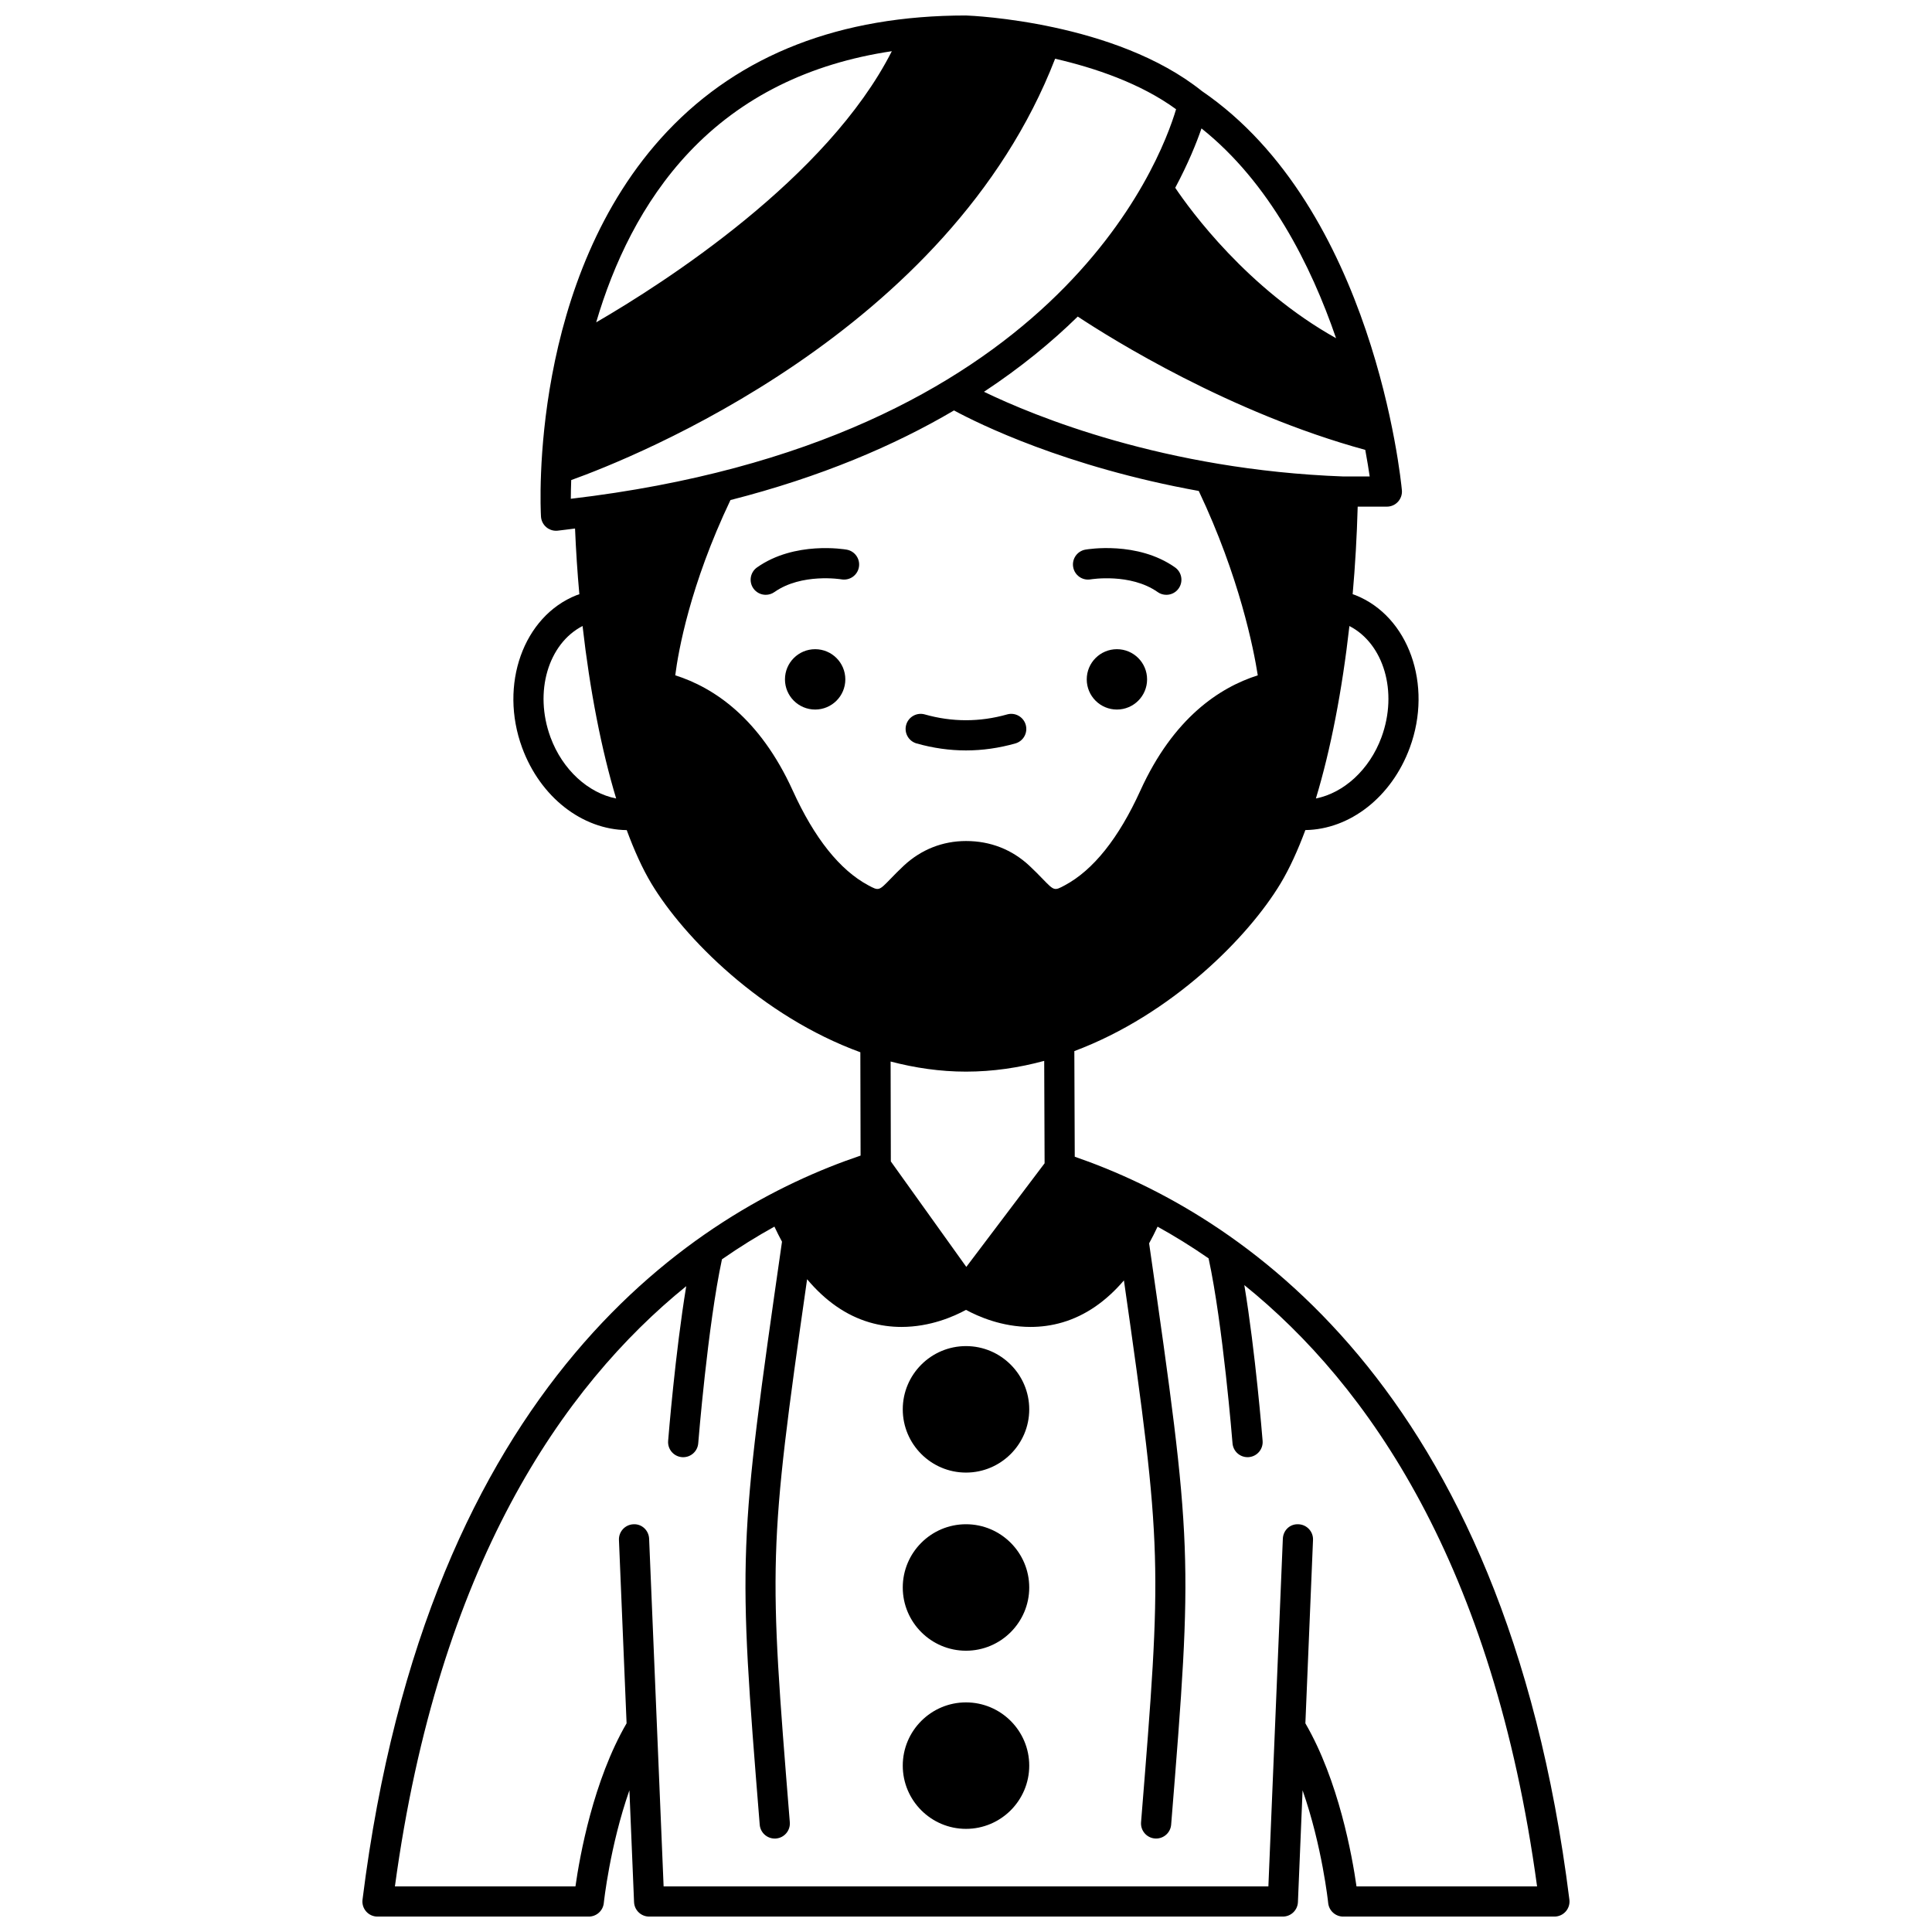 <?xml version="1.0" encoding="UTF-8"?>
<!-- Uploaded to: ICON Repo, www.iconrepo.com, Generator: ICON Repo Mixer Tools -->
<svg width="800px" height="800px" version="1.1" viewBox="144 144 512 512" xmlns="http://www.w3.org/2000/svg">
 <defs>
  <clipPath id="a">
   <path d="m240 148.09h320v503.81h-320z"/>
  </clipPath>
 </defs>
 <g clip-path="url(#a)">
  <path d="m428.82 450.54-0.109-27.988c25.789-9.664 46.098-30.168 54.684-44.48 2.336-3.894 4.519-8.664 6.539-14.094 11.781-0.168 22.863-8.73 27.684-21.848 6.133-16.676-0.328-34.805-14.402-40.402-0.238-0.098-0.504-0.168-0.75-0.258 0.672-7.555 1.121-15.316 1.336-23.203h7.734c1.125 0 2.199-0.477 2.953-1.309 0.754-0.832 1.133-1.945 1.023-3.066-0.285-3.035-7.504-74.711-53.039-105.79 0 0-0.004 0-0.004-0.004-22.852-18.293-60.715-19.934-62.469-19.996h-0.008c-33.266 0-59.898 10.34-79.164 30.727-36.617 38.758-33.605 99.48-33.465 102.05 0.062 1.09 0.57 2.109 1.402 2.824 0.727 0.617 1.645 0.953 2.586 0.953 0.141 0 0.281-0.008 0.418-0.02 1.582-0.168 3.066-0.391 4.621-0.574 0.25 5.891 0.629 11.715 1.145 17.418-0.25 0.09-0.52 0.16-0.766 0.258-14.074 5.602-20.531 23.727-14.402 40.402 4.832 13.133 15.926 21.699 27.723 21.852 2.012 5.453 4.184 10.234 6.496 14.094 8.668 14.445 29.273 35.23 55.414 44.773l0.062 27.387c-43.168 14.578-114.78 59.461-131.99 197.18-0.273 2.191 1.281 4.191 3.469 4.461 0.184 0.016 0.352 0.027 0.516 0.027h55.98c2.051 0 3.769-1.555 3.977-3.594 0.02-0.199 1.598-15.055 6.785-29.867l1.234 29.633c0.09 2.137 1.852 3.828 3.996 3.828h167.94c2.144 0 3.906-1.691 3.996-3.832l1.234-29.633c5.188 14.82 6.766 29.668 6.785 29.867 0.207 2.043 1.926 3.598 3.977 3.598h55.98c0.164 0 0.332-0.008 0.496-0.031 2.191-0.273 3.746-2.269 3.469-4.461-17.129-137.06-88.297-182.12-131.09-196.88zm-32-197.77c6.402 3.469 29.578 14.961 64.863 21.34 10.805 22.801 14.562 41.926 15.641 48.859-10.203 3.25-22.379 11.336-31.117 30.547-5.742 12.625-12.488 21.074-20.047 25.113-2.758 1.48-2.758 1.477-5.863-1.727-0.984-1.016-2.121-2.188-3.512-3.484-4.594-4.277-10.305-6.539-16.777-6.539-6.199 0-11.906 2.258-16.5 6.539-1.391 1.297-2.523 2.469-3.508 3.484-3.109 3.215-3.109 3.199-5.867 1.727-7.562-4.043-14.305-12.492-20.043-25.113-8.742-19.227-20.93-27.309-31.141-30.555 0.812-6.371 3.887-23.848 14.629-46.441 23.891-6.098 43.391-14.414 59.242-23.75zm113.29 86.598c-3.188 8.66-10.043 14.789-17.383 16.234 3.906-12.887 6.953-28.578 8.879-45.699 9.074 4.668 12.93 17.426 8.504 29.465zm-10.062-69.098c-47.551-1.738-82.191-16.117-95.281-22.445 9.746-6.43 17.965-13.191 24.848-19.934 8.93 5.902 40.297 25.512 76.195 35.332 0.52 2.801 0.902 5.195 1.172 7.043h-6.934zm-1.977-36.645c-23.469-13.098-38.605-33.883-42.621-39.859 3.457-6.484 5.652-11.934 6.957-15.738 17.992 14.336 29.023 36.246 35.664 55.598zm-171.43-49.305c13.777-14.582 31.848-23.492 53.703-26.754-17.086 33.688-60.324 61.398-78.352 71.859 4.543-15.445 12.09-31.816 24.648-45.105zm-31.262 86.902c16.246-5.828 100.11-39.055 128.24-111.66 10.539 2.426 22.641 6.512 32.055 13.387-4.215 14.172-32.262 88.152-160.4 103.23 0.004-1.348 0.039-3.074 0.105-4.965zm-5.496 68.145c-4.426-12.039-0.566-24.801 8.504-29.473 1.941 17.098 5.016 32.824 8.902 45.711-7.348-1.434-14.215-7.566-17.406-16.238zm110.12 88.625c7.144 0 14.082-1.047 20.723-2.852l0.105 27.141-20.746 27.461-20.004-27.953-0.059-26.477c6.422 1.684 13.098 2.68 19.98 2.68zm89.938 172.7 2.023-48.582c0.094-2.207-1.625-4.07-3.832-4.164-2.305-0.141-4.07 1.625-4.164 3.832l-3.832 92.133h-160.27l-3.84-92.133c-0.094-2.207-1.93-3.969-4.164-3.832-2.207 0.094-3.918 1.957-3.832 4.164l2.023 48.582c-8.816 15.176-12.402 35.125-13.551 43.219h-47.844c11.551-84.953 44.402-132.49 77.203-159.06-2.918 17.703-4.707 39.883-4.797 41.008-0.172 2.199 1.469 4.125 3.672 4.301 0.109 0.008 0.215 0.012 0.32 0.012 2.066 0 3.816-1.586 3.984-3.684 0.023-0.316 2.523-31.258 6.289-48.762 4.703-3.269 9.352-6.144 13.902-8.66 0.648 1.387 1.32 2.711 2.008 3.992-11.648 81.039-11.68 82.875-5.906 154.5 0.168 2.09 1.914 3.676 3.984 3.676 0.109 0 0.215-0.004 0.328-0.012 2.199-0.176 3.84-2.102 3.664-4.305-5.539-68.715-5.766-71.703 4.582-143.91 4.812 5.723 10.312 9.594 16.5 11.422 2.945 0.871 5.809 1.219 8.508 1.219 7.641 0 13.91-2.781 17.102-4.523 3.195 1.738 9.461 4.523 17.102 4.523 2.699 0 5.566-0.348 8.508-1.219 6.078-1.801 11.488-5.559 16.242-11.109 10.305 71.891 10.078 74.859 4.539 143.59-0.176 2.203 1.465 4.129 3.664 4.305 0.109 0.008 0.219 0.012 0.328 0.012 2.062 0 3.816-1.582 3.984-3.676 5.773-71.621 5.742-73.461-5.84-154.06 0.773-1.41 1.52-2.875 2.242-4.418 4.418 2.445 8.941 5.231 13.516 8.398 3.797 17.457 6.32 48.691 6.344 49.008 0.168 2.094 1.914 3.684 3.984 3.684 0.105 0 0.211-0.004 0.32-0.012 2.203-0.176 3.844-2.102 3.672-4.301-0.094-1.133-1.898-23.547-4.848-41.293 32.848 26.484 65.988 74.059 77.582 159.35h-47.852c-1.148-8.09-4.734-28.047-13.551-43.219z"/>
 </g>
 <path d="m447.99 324.04c0 4.418-3.582 7.996-7.996 7.996-4.418 0-7.996-3.578-7.996-7.996s3.578-7.996 7.996-7.996c4.414 0 7.996 3.578 7.996 7.996"/>
 <path d="m433.02 297.54c0.109-0.02 10.543-1.727 17.77 3.363 0.699 0.496 1.504 0.73 2.301 0.73 1.254 0 2.496-0.586 3.269-1.695 1.273-1.809 0.84-4.301-0.965-5.574-9.98-7.035-23.195-4.805-23.75-4.707-2.172 0.383-3.617 2.445-3.242 4.617s2.434 3.644 4.617 3.266z"/>
 <path d="m368.02 324.04c0 4.418-3.582 7.996-7.996 7.996-4.418 0-8-3.578-8-7.996s3.582-7.996 8-7.996c4.414 0 7.996 3.578 7.996 7.996"/>
 <path d="m346.93 301.63c0.797 0 1.598-0.234 2.301-0.73 7.223-5.086 17.656-3.387 17.77-3.363 2.191 0.367 4.238-1.074 4.621-3.246 0.383-2.176-1.07-4.25-3.246-4.629-0.559-0.098-13.773-2.332-23.75 4.707-1.805 1.273-2.238 3.766-0.965 5.574 0.773 1.094 2.012 1.688 3.269 1.688z"/>
 <path d="m386.91 341.02c4.336 1.227 8.738 1.852 13.082 1.852 4.352 0 8.754-0.625 13.082-1.852 2.129-0.602 3.359-2.812 2.754-4.934-0.602-2.125-2.824-3.359-4.934-2.754-7.25 2.047-14.562 2.047-21.812 0-2.113-0.605-4.336 0.633-4.934 2.754-0.602 2.125 0.637 4.336 2.762 4.934z"/>
 <path d="m400 500.73c-9.242 0-16.758 7.516-16.758 16.758 0 9.246 7.516 16.762 16.758 16.762s16.758-7.516 16.758-16.762c0-9.234-7.519-16.758-16.758-16.758z"/>
 <path d="m400 547.94c-9.242 0-16.758 7.516-16.758 16.758 0 9.242 7.516 16.758 16.758 16.758s16.758-7.516 16.758-16.758c0-9.238-7.519-16.758-16.758-16.758z"/>
 <path d="m400 595.15c-9.242 0-16.758 7.516-16.758 16.758 0 9.242 7.516 16.758 16.758 16.758s16.758-7.516 16.758-16.758c0-9.242-7.519-16.758-16.758-16.758z"/>
</svg>